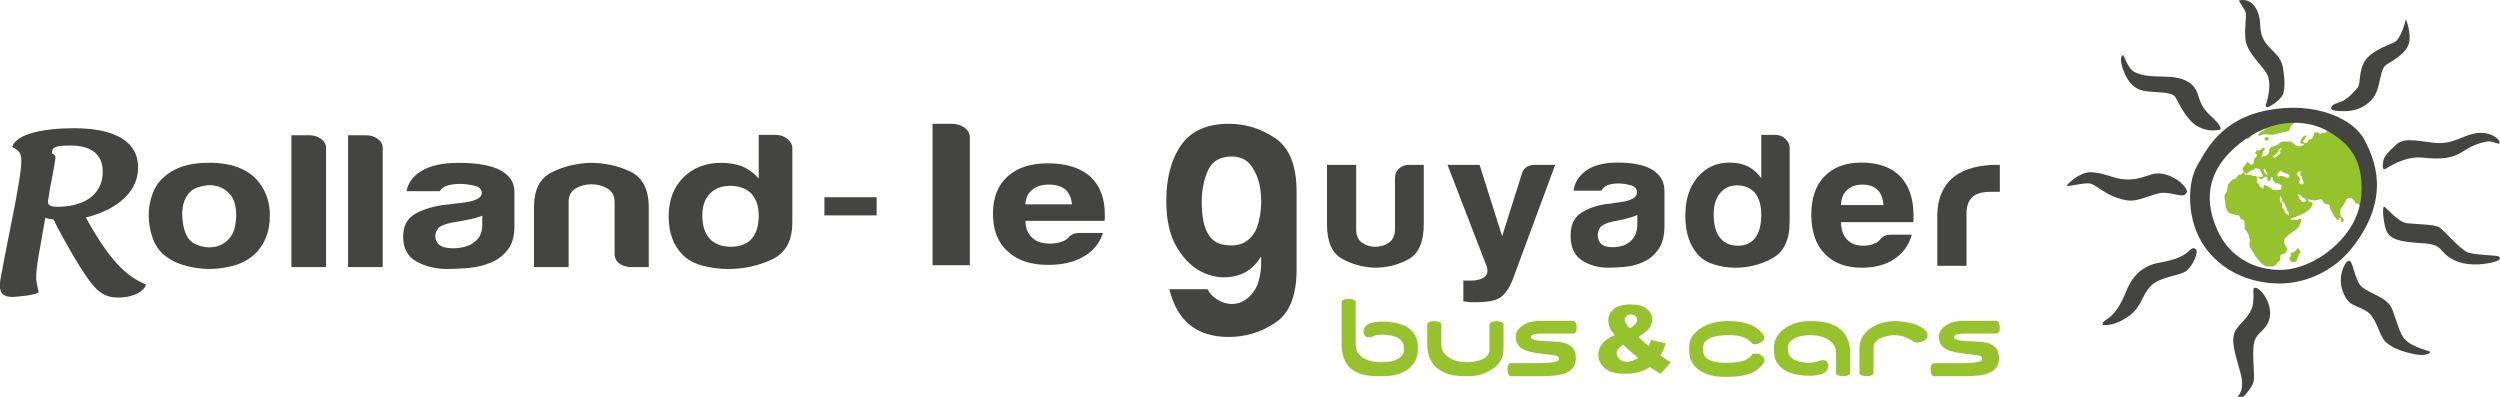 <?xml version="1.0" encoding="utf-8"?>
<svg width="315" height="50" viewBox="0 0 315 50" fill="none" xmlns="http://www.w3.org/2000/svg">
<path d="M289.36 31.441C289.36 31.441 289.169 31.671 289.075 31.745C288.981 31.812 288.647 31.855 288.647 31.855V32.292C288.647 32.292 288.522 32.385 288.476 32.478C288.428 32.571 288.522 32.775 288.571 32.845C288.618 32.916 288.882 33.078 288.981 33.055C289.075 33.032 289.292 32.962 289.338 32.894C289.385 32.824 289.433 32.616 289.433 32.616C289.433 32.616 289.581 32.317 289.626 32.178C289.673 32.041 289.835 31.832 289.835 31.718C289.835 31.604 289.554 31.259 289.554 31.259L289.36 31.441ZM285.629 17.722C285.629 17.722 285.843 17.605 285.867 17.536C285.889 17.464 285.77 17.281 285.77 17.281H285.53L285.339 17.444L285.363 17.654L285.629 17.722ZM288.501 22.211L288.403 22.027C288.403 22.027 288.234 21.935 288.163 21.888C288.091 21.843 287.949 21.796 287.949 21.796C287.949 21.796 287.687 21.75 287.613 21.728C287.541 21.705 287.52 21.589 287.52 21.589C287.52 21.589 287.465 21.466 287.372 21.499C287.229 21.544 287.229 21.656 287.229 21.656L286.946 21.888L286.922 22.095L287.11 22.28L287.28 22.187L287.496 22.164L287.877 22.254L288.025 22.395L288.357 22.372L288.501 22.211ZM287.3 18.964L287.541 18.619L287.183 18.78L287.09 18.872L287.059 19.127L286.824 19.286L286.731 19.449L286.583 19.539L286.466 19.657L286.299 19.77L286.679 19.862L286.873 19.723L287.014 19.518L287.229 19.449L287.326 19.265L287.3 18.964ZM285.308 21.671L285.45 21.888L285.547 22.027C285.547 22.027 285.612 22.027 285.677 22.059V21.811L285.53 21.584L285.387 21.321L285.308 21.212C285.308 21.212 285.195 21.351 285.195 21.396C285.195 21.443 285.308 21.671 285.308 21.671V21.671ZM284.395 22.5V22.688L284.332 22.917C284.332 22.917 284.411 23.053 284.461 23.085C284.508 23.116 284.62 23.192 284.62 23.192C284.62 23.192 284.717 23.393 284.751 23.469C284.783 23.543 284.909 23.655 284.909 23.655C284.909 23.655 285.085 23.759 285.129 23.759C285.179 23.759 285.209 23.655 285.209 23.655L285.244 23.393L285.372 23.301L285.562 23.377L285.677 23.469C285.677 23.469 285.867 23.574 285.93 23.59C285.993 23.607 286.121 23.698 286.171 23.759C286.218 23.825 286.393 23.913 286.393 23.913C286.393 23.913 286.583 23.96 286.665 23.96C286.744 23.96 287.033 23.931 287.033 23.931L287.35 23.913L287.413 23.714L287.526 23.42L287.413 23.27L287.191 23.238L287.11 23.131L286.937 23.085L286.759 23.116L286.649 22.993L286.393 22.733C286.393 22.733 286.393 22.579 286.374 22.424C286.36 22.274 286.171 22.303 286.171 22.303L286.151 22.534L286.039 22.716L285.834 22.839L285.706 22.733L285.724 22.546L285.688 22.334C285.688 22.334 285.513 22.254 285.465 22.254C285.412 22.254 285.354 22.284 285.354 22.284L285.258 22.365L285.119 22.5L284.985 22.546L284.843 22.595L284.705 22.488L284.556 22.381L284.526 22.284H284.634L285 22.274L285.162 22.211L285.119 22.073L284.985 21.811L284.86 21.61L284.766 21.413L284.751 21.258L284.587 21.289L284.395 21.23L284.174 21.151L284.075 21.367L283.788 21.413L283.63 21.474L283.437 21.61L283.277 21.767L283.054 21.874L282.784 21.828L282.833 21.951L282.961 22.013L283.214 22.042L283.408 22.013L283.63 22.027L283.759 22.119L284.011 22.164L284.288 22.194L284.35 22.274L284.395 22.5ZM287.565 25.62L287.541 26.196L287.657 26.288L287.828 26.513L287.971 26.907L288.428 27.159C288.428 27.159 288.403 26.884 288.403 26.815C288.403 26.742 288.261 26.676 288.212 26.607C288.163 26.54 288.163 26.308 288.141 26.237C288.117 26.17 288.025 26.053 287.971 25.986C287.924 25.918 287.854 25.754 287.854 25.687C287.854 25.62 287.755 25.504 287.637 25.458C287.52 25.409 287.565 25.179 287.565 25.087C287.565 24.995 287.3 24.698 287.3 24.698C287.3 24.698 287.256 25.018 287.256 25.114C287.256 25.205 287.326 25.434 287.326 25.434L287.565 25.62ZM289.581 24.698C289.581 24.698 289.65 24.882 289.699 24.973C289.747 25.065 289.865 25.179 289.865 25.179C289.865 25.179 290.081 25.458 290.152 25.477C290.226 25.504 290.441 25.39 290.511 25.343C290.583 25.295 290.489 25.018 290.489 25.018L290.201 24.928C290.201 24.928 289.985 24.77 289.913 24.672C289.835 24.582 289.626 24.466 289.626 24.466C289.504 24.49 289.581 24.698 289.581 24.698V24.698ZM289.958 21.567C289.835 21.567 289.601 21.656 289.456 21.771C289.314 21.888 289.433 22.05 289.433 22.05L289.581 22.164L289.699 22.372L289.818 22.647L289.699 22.808V23.085C289.699 23.085 289.865 23.201 290.034 23.225C290.201 23.245 290.201 23.131 290.25 23.062C290.296 22.993 290.201 22.808 290.201 22.808L290.081 22.51L290.005 22.211C290.005 22.211 289.887 21.959 289.818 21.862C289.747 21.771 290.081 21.567 289.958 21.567ZM296.672 25.343L296.532 25.17L296.269 24.959C296.269 24.959 296.089 24.919 295.851 24.973C295.609 25.035 295.51 25.458 295.51 25.458L295.128 26.056C295.128 26.056 294.929 26.308 294.907 26.365C294.888 26.422 294.866 26.806 294.866 26.884C294.866 26.963 294.946 27.25 294.946 27.25L295.211 27.503L295.311 27.693L295.249 27.962L294.988 28L294.971 27.754V27.462L294.807 27.405L294.668 27.674L294.488 27.77L294.388 27.56C294.388 27.56 294.129 27.31 294.085 27.25C294.047 27.193 293.906 26.825 293.845 26.73C293.783 26.635 293.626 26.346 293.626 26.346C293.626 26.346 293.547 26.076 293.569 25.978C293.584 25.881 293.363 25.75 293.363 25.75L293.022 25.726C293.022 25.726 292.865 25.573 292.783 25.518C292.7 25.458 292.545 25.114 292.545 25.114C292.545 25.114 292.242 25.128 292.161 25.15C292.083 25.17 291.838 25.227 291.758 25.247C291.681 25.267 291.323 25.227 291.221 25.211C291.122 25.188 290.836 25.074 290.836 25.074L290.88 25.382L291.103 25.476L291.34 25.518L291.398 25.65C291.398 25.65 291.36 25.785 291.34 25.881C291.323 25.978 290.862 26.48 290.862 26.48L290.417 26.806L289.856 27.077C289.856 27.077 288.974 27.444 288.81 27.462C288.653 27.48 288.595 27.654 288.595 27.654C288.595 27.654 288.793 27.713 288.855 27.713C288.916 27.713 289.193 27.693 289.193 27.693H289.478L289.656 27.597H289.997L289.936 27.885C289.936 27.885 289.794 28.215 289.774 28.31C289.755 28.407 289.595 28.583 289.496 28.714C289.396 28.849 288.895 29.217 288.752 29.314C288.614 29.408 288.149 29.774 287.913 30.025C287.67 30.276 287.873 30.719 287.892 30.797C287.913 30.874 288.054 31.085 288.111 31.183C288.172 31.277 288.149 31.546 288.111 31.645C288.073 31.739 287.952 31.912 287.952 31.912C287.952 31.912 287.694 32.011 287.572 32.027C287.451 32.05 287.309 32.144 287.309 32.205V32.59V32.802C287.309 32.859 287.11 32.916 287.11 32.916C287.11 32.916 287.008 33.032 286.99 33.089C286.971 33.148 286.791 33.3 286.731 33.38C286.667 33.457 286.39 33.571 286.327 33.571H285.728C285.589 33.571 285.345 33.472 285.345 33.472C285.345 33.472 285.067 33.284 284.946 33.164C284.821 33.052 284.567 32.783 284.48 32.645C284.403 32.509 284.186 32.317 284.12 32.243C284.063 32.165 284.004 31.895 283.803 31.624C283.602 31.355 283.461 31.085 283.461 31.085L283.419 30.719C283.419 30.719 283.502 30.373 283.541 30.314C283.584 30.256 283.461 30.103 283.461 30.103C283.461 30.103 283.382 29.792 283.362 29.697C283.341 29.604 283.101 29.157 283.101 29.157L282.838 28.849L282.801 27.828L282.62 27.693L282.302 27.618V27.405L282.038 27.099L281.839 27.077H281.557L281.317 26.963L280.998 26.904L280.638 26.576L280.411 26.037L280.396 25.401L280.297 25.074L280.277 24.613L280.593 24.109L280.675 23.531L280.754 23.164L280.813 23.223L281.034 22.895L281.236 22.682L281.376 22.587L281.517 22.546L281.716 22.51L281.799 22.376L282.056 22.027H282.202L282.401 21.972L282.561 21.834L282.683 21.775L282.7 21.587L282.638 21.468L282.542 21.351L282.638 21.144L282.759 20.929L282.961 20.678L283.081 20.545L283.142 20.411L283.283 20.428L283.403 20.565L283.541 20.715H283.745L283.864 20.7L284.004 20.447L283.982 20.082L284.143 19.927L284.282 19.774L284.344 19.562V19.428L284.143 19.312L284.163 19.233L284.363 18.945H284.682L284.886 18.847L284.982 18.731L285.126 18.619H285.387L285.325 18.866L285.287 18.964L285.126 19.064L285.104 19.272L285.067 19.542L284.927 19.736L285.087 19.755L285.387 19.618H285.565L285.728 19.466L285.848 19.312L285.93 19.139L285.905 18.887L286.148 18.538L286.409 18.463L286.731 18.327L287.09 18.175L287.309 17.943L287.711 17.809L288.111 17.829H288.556L288.81 17.943L289.314 18.368L289.735 18.44L290.193 18.305L290.362 18.132H290.117L289.856 18.023L289.818 17.865L289.916 17.654L290.037 17.441L290.193 17.212L290.376 17.114L290.637 17.078L290.617 17.19L290.517 17.327L290.417 17.46L290.319 17.614L290.193 17.729L290.16 17.829L290.258 17.98L290.376 18.001H290.637L290.757 17.902L290.88 17.614L290.979 17.558H291.199L291.323 17.46L291.519 17.078L291.581 16.69H291.782L292.08 16.671L292.124 16.767C292.124 16.767 292.342 16.865 292.401 16.865C292.461 16.865 292.562 16.712 292.562 16.712C292.562 16.712 292.859 16.87 293.05 16.701C293.869 15.976 293.058 15.888 292.162 15.271C291.264 14.656 289.245 15.348 289.245 15.348L289.027 15.536L288.855 15.695L288.694 15.81L288.595 15.996C288.595 15.996 288.501 16.387 288.428 16.475C288.357 16.571 287.471 16.71 287.28 16.755C287.09 16.801 286.299 16.984 286.299 16.984L285.843 16.938H285.339H285.054L284.86 17.054L284.599 17.101L284.496 16.984L284.666 16.777L284.787 16.685L284.979 16.571L285.221 16.431L285.433 16.341L285.576 16.247L285.293 16.272L284.953 16.431L284.332 16.639L283.803 17.032L283.449 17.376C282.982 17.827 282.721 17.114 282.782 16.755C282.855 16.326 284.946 14.656 285.788 14.565C287.487 14.391 297.207 12.714 298.431 22.394C298.51 23.012 298.431 26.201 298.105 26.4C297.509 26.764 297.386 25.491 296.813 25.633C296.763 25.538 296.717 25.439 296.672 25.343Z" fill="#96C22E"/>
<path d="M297.529 24.506C297.793 20.152 296.069 18.1 293.327 16.531C290.593 14.961 285.636 14.625 281.111 19.049C278.936 21.173 277.282 24.43 279.419 29.054C281.556 33.682 286.095 34.292 288.477 33.917C292.29 33.318 297.222 29.579 297.529 24.506ZM286.926 35.717C283.364 35.622 279.957 34.15 277.785 31.087C275.492 27.849 275.532 23.058 276.885 20.804C277.896 19.124 279.714 15.028 285.739 13.883C291.755 12.733 296.632 14.987 297.983 17.732C298.918 19.63 301.595 24.654 296.309 31.293C294.054 34.12 290.479 35.816 286.926 35.717ZM301.959 18.185C300.895 19.165 300.363 19.739 300.283 20.353C300.198 20.968 300.155 21.503 300.603 21.256C300.887 21.102 303.025 19.616 305.278 19.861C307.533 20.107 309.044 19.983 310.402 19.046C311.752 18.099 313.349 17.773 313.718 17.814C314.089 17.855 314.658 18.099 314.863 18.099C315.07 18.099 314.99 17.652 314.376 17.24C313.759 16.831 312.695 16.502 311.256 16.953C309.827 17.404 308.801 18.14 307 18.019C305.196 17.898 303.025 17.199 301.959 18.185ZM314.745 32.279C314.332 32.155 312.036 32.155 311.016 31.828C309.991 31.501 307.981 28.999 307.328 28.628C306.67 28.262 304.585 28.262 303.351 28.137C302.122 28.013 300.687 26.107 300.402 26.049C300.198 26.008 300.198 27.279 300.564 28.714C300.936 30.146 302.247 30.474 305.157 30.638C308.063 30.802 307.085 31.664 309.129 32.726C311.178 33.792 313.924 33.137 314.496 32.933C315.07 32.726 315.155 32.399 314.745 32.279V32.279ZM302.985 42.725C302.375 42.061 301.999 40.513 301.428 38.997C300.854 37.482 298.806 37.112 297.618 36.168C296.735 35.471 296.471 32.884 296.016 32.849C295.484 32.809 294.464 34.858 295.202 36.743C295.934 38.627 296.714 38.339 298.11 39.161C299.5 39.978 299.707 42.233 300.603 43.093C301.51 43.956 303.066 44.402 304.335 44.651C305.607 44.897 306.304 44.486 306.184 44.322C306.053 44.156 304.006 43.831 302.985 42.725V42.725ZM284.138 36.253C283.85 36.253 283.934 36.62 283.934 36.867C283.934 37.112 283.999 38.228 283.728 38.873C283.07 40.429 281.803 40.922 281.474 42.152C281.145 43.381 281.803 45.06 282.331 47.107C282.869 49.158 282.05 49.853 281.803 50.139C281.556 50.427 281.923 50.629 282.25 50.385C282.581 50.139 283.602 49.033 283.889 48.298C284.179 47.56 283.809 45.716 283.934 43.746C284.05 41.782 285.45 41.949 285.94 40.188C286.434 38.421 284.915 36.251 284.138 36.253V36.253ZM276.639 31.374C276.435 31.255 276.313 31.171 275.942 31.501C275.574 31.828 274.958 32.605 272.095 33.097C269.48 33.543 268.405 35.392 267.83 36.867C267.259 38.339 266.395 39.654 265.581 40.143C264.758 40.634 264.839 40.964 265.089 40.964C265.332 40.964 266.518 41.045 268.198 39.857C269.883 38.669 269.84 37.195 271.022 36.005C272.216 34.816 274.672 34.776 275.492 34.12C276.313 33.465 277.115 31.659 276.639 31.374V31.374ZM272.626 24.288C273.98 24.288 275.245 25.08 275.532 24.206C275.653 23.838 274.92 23.018 274.181 22.568C273.444 22.117 272.254 21.625 271.147 21.953C270.039 22.281 268.772 22.936 266.728 22.442C265.843 22.234 264.103 21.503 262.916 21.748C261.728 21.994 260.25 23.346 260.456 23.428C260.663 23.51 262.095 23.1 263.12 23.1C264.142 23.1 265.089 24.699 267.914 25.229C269.491 25.532 271.271 24.288 272.626 24.288V24.288ZM270.039 11.424C271.68 11.75 273.608 11.467 274.097 12.243C274.587 13.021 275.408 15.07 276.922 15.929C278.443 16.79 279.79 16.299 279.79 16.299C279.919 15.888 278.974 14.994 278.398 14.454C277.088 13.225 277.169 12.283 276.722 11.383C276.271 10.482 275.204 9.7 272.871 9.663C270.531 9.621 269.84 9.496 268.976 9.088C268.115 8.679 267.626 6.955 267.504 6.955C267.38 6.955 267.049 7.243 267.38 8.348C267.709 9.456 268.405 11.095 270.039 11.424V11.424ZM282.906 4.784C282.988 6.466 284.794 7.982 285.571 9.21C286.35 10.441 285.653 12.777 285.527 13.103C285.407 13.432 285.527 13.512 285.694 13.512C285.857 13.512 286.966 12.897 287.537 12.118C287.888 11.645 287.947 10.277 287.657 8.556C287.373 6.835 286.022 6.423 285.241 5.03C284.467 3.638 285.121 2.698 284.298 1.136C283.481 -0.419 282.086 0.074 282.086 0.074C282.086 0.074 282.702 1.016 282.906 1.423C283.112 1.835 282.825 3.105 282.906 4.784ZM293.724 13.594C293.805 13.103 294.464 13.021 295.157 12.733C295.852 12.447 296.714 11.467 297.085 11.013C297.453 10.563 297.164 9.006 297.943 7.736C298.721 6.466 300.687 5.768 301.633 5.358C302.573 4.951 303.145 2.408 303.145 2.408C303.145 2.408 303.882 4.211 303.518 5.482C303.145 6.751 301.594 7.573 300.687 8.146C299.786 8.719 300.032 10.931 299.052 12.283C298.067 13.633 296.508 14.006 295.484 14.006C294.464 14.006 293.666 13.958 293.724 13.594" fill="#444443"/>
<path d="M170.816 43.356C170.816 43.828 170.925 44.212 171.141 44.508C171.356 44.801 171.619 45.032 171.925 45.196C172.233 45.363 172.556 45.476 172.893 45.539C173.232 45.601 173.527 45.634 173.779 45.634H174.322C174.432 45.634 174.575 45.625 174.747 45.611C174.918 45.594 175.1 45.568 175.29 45.527C175.479 45.49 175.668 45.431 175.857 45.357C176.044 45.283 176.218 45.188 176.371 45.073C176.523 44.959 176.647 44.821 176.741 44.661C176.836 44.499 176.883 44.309 176.883 44.087V43.804C176.883 43.488 176.806 43.227 176.647 43.018C176.491 42.81 176.282 42.644 176.027 42.517C175.773 42.392 175.479 42.3 175.154 42.246C174.827 42.191 174.497 42.163 174.159 42.163C173.959 42.163 173.762 42.181 173.571 42.217C173.38 42.25 173.215 42.296 173.084 42.352C172.847 42.444 172.646 42.495 172.482 42.495C172.252 42.495 172.085 42.423 171.974 42.282C171.863 42.139 171.808 41.977 171.808 41.797C171.808 41.6 171.866 41.409 171.979 41.225C172.094 41.041 172.252 40.905 172.457 40.817C172.709 40.715 172.969 40.642 173.234 40.592C173.504 40.546 173.757 40.521 173.992 40.521C174.714 40.521 175.363 40.584 175.942 40.713C176.511 40.836 177.003 41.032 177.401 41.295C177.807 41.56 178.115 41.893 178.328 42.292C178.546 42.695 178.653 43.171 178.653 43.721V43.994C178.653 44.576 178.535 45.082 178.301 45.51C178.064 45.938 177.746 46.294 177.345 46.572C176.941 46.853 176.479 47.061 175.954 47.198C175.434 47.337 174.888 47.404 174.322 47.404H173.779C173.427 47.404 173.061 47.387 172.686 47.358C172.313 47.327 171.95 47.26 171.601 47.156C171.25 47.054 170.922 46.913 170.61 46.731C170.3 46.551 170.028 46.308 169.797 46.006C169.561 45.702 169.379 45.336 169.246 44.901C169.112 44.47 169.045 43.954 169.045 43.356V38.102C169.045 37.954 169.135 37.843 169.314 37.772C169.498 37.702 169.702 37.666 169.93 37.666C170.152 37.666 170.355 37.702 170.538 37.772C170.724 37.843 170.816 37.954 170.816 38.102V43.356Z" fill="#96C22E"/>
<path d="M189.443 43.992C189.443 44.379 189.381 44.734 189.249 45.057C189.118 45.376 188.942 45.665 188.719 45.916C188.493 46.17 188.235 46.387 187.946 46.571C187.654 46.758 187.344 46.913 187.019 47.038C186.692 47.165 186.36 47.258 186.029 47.316C185.691 47.375 185.369 47.404 185.065 47.404H184.617C184.322 47.404 184.007 47.391 183.659 47.357C183.314 47.327 182.963 47.261 182.607 47.157C182.255 47.054 181.909 46.913 181.575 46.73C181.243 46.551 180.946 46.308 180.689 46.006C180.434 45.703 180.226 45.335 180.071 44.903C179.913 44.468 179.836 43.954 179.836 43.356V40.9C179.836 40.751 179.925 40.64 180.105 40.57C180.287 40.499 180.494 40.462 180.72 40.462C180.939 40.462 181.142 40.499 181.326 40.57C181.511 40.64 181.605 40.751 181.605 40.9V43.356C181.605 43.67 181.662 43.944 181.77 44.176C181.88 44.408 182.027 44.609 182.206 44.777C182.388 44.948 182.591 45.088 182.81 45.197C183.028 45.307 183.253 45.395 183.478 45.458C183.702 45.521 183.913 45.565 184.113 45.592C184.315 45.621 184.484 45.633 184.617 45.633H185.065C185.156 45.633 185.29 45.627 185.453 45.611C185.617 45.595 185.797 45.568 185.99 45.527C186.184 45.488 186.379 45.431 186.582 45.357C186.782 45.283 186.965 45.187 187.124 45.074C187.284 44.958 187.418 44.821 187.518 44.662C187.621 44.499 187.673 44.308 187.673 44.087V40.911C187.673 40.763 187.765 40.652 187.949 40.576C188.135 40.502 188.338 40.462 188.557 40.462C188.788 40.462 188.991 40.502 189.173 40.576C189.353 40.652 189.443 40.763 189.443 40.911V43.992Z" fill="#96C22E"/>
<path d="M198.664 41.314C198.664 41.542 198.625 41.717 198.553 41.838C198.477 41.961 198.364 42.022 198.214 42.022H194.627C194.035 42.022 193.599 42.054 193.316 42.116C193.031 42.179 192.89 42.3 192.89 42.484C192.89 42.585 192.956 42.667 193.086 42.731C193.214 42.793 193.384 42.844 193.595 42.882C193.803 42.923 194.039 42.951 194.301 42.967C194.566 42.981 194.825 42.996 195.081 43.007C195.337 43.019 195.581 43.029 195.812 43.036C196.044 43.045 196.234 43.06 196.385 43.084L196.706 43.131C197.088 43.196 197.404 43.294 197.648 43.433C197.892 43.571 198.081 43.73 198.214 43.91C198.349 44.092 198.438 44.287 198.485 44.501C198.533 44.713 198.556 44.918 198.556 45.115C198.556 45.578 198.454 45.959 198.251 46.252C198.045 46.548 197.759 46.782 197.39 46.951C197.019 47.118 196.569 47.237 196.036 47.304C195.507 47.372 194.917 47.404 194.274 47.404H190.389C190.239 47.404 190.124 47.312 190.053 47.127C189.978 46.945 189.939 46.74 189.939 46.518C189.939 46.29 189.978 46.106 190.053 45.965C190.124 45.822 190.239 45.752 190.389 45.752H194.048C194.364 45.752 194.662 45.744 194.945 45.728C195.228 45.712 195.482 45.687 195.7 45.653C195.921 45.616 196.095 45.567 196.226 45.504C196.356 45.443 196.422 45.363 196.422 45.268C196.422 45.173 196.412 45.096 196.391 45.038C196.371 44.98 196.332 44.928 196.265 44.889C196.204 44.851 196.118 44.82 196.01 44.795C195.897 44.773 195.751 44.749 195.572 44.725L195.136 44.678C194.433 44.601 193.823 44.514 193.303 44.424C192.784 44.334 192.353 44.208 192.01 44.046C191.668 43.887 191.413 43.675 191.246 43.415C191.076 43.156 190.991 42.816 190.991 42.4C190.991 42.172 191.055 41.938 191.186 41.703C191.317 41.467 191.509 41.253 191.773 41.067C192.028 40.877 192.353 40.721 192.745 40.606C193.133 40.489 193.587 40.427 194.108 40.427H198.214C198.364 40.427 198.477 40.52 198.553 40.705C198.625 40.89 198.664 41.093 198.664 41.314Z" fill="#96C22E"/>
<path d="M208.037 42.845L209.869 43.256C209.772 43.595 209.68 43.865 209.591 44.068C209.504 44.273 209.379 44.511 209.216 44.79L210.097 45.396C210.206 45.463 210.344 45.547 210.514 45.643L209.252 47.093C209.02 46.972 208.781 46.828 208.533 46.669C208.288 46.507 208.066 46.366 207.87 46.255C207.46 46.521 207.054 46.718 206.648 46.84C206.083 47.009 205.44 47.093 204.721 47.093C203.594 47.093 202.757 46.861 202.208 46.393C201.659 45.922 201.385 45.353 201.385 44.685C201.385 44.204 201.547 43.751 201.87 43.322C202.19 42.894 202.722 42.532 203.452 42.236C203.145 41.863 202.935 41.539 202.818 41.263C202.705 40.991 202.646 40.709 202.646 40.426C202.646 39.826 202.876 39.332 203.329 38.943C203.789 38.555 204.484 38.361 205.41 38.361C206.363 38.361 207.059 38.547 207.504 38.915C207.952 39.283 208.175 39.726 208.175 40.242C208.175 40.529 208.106 40.806 207.972 41.071C207.831 41.337 207.669 41.55 207.478 41.717C207.285 41.882 206.943 42.128 206.446 42.456C206.856 42.866 207.285 43.248 207.731 43.602C207.849 43.362 207.952 43.112 208.037 42.845ZM204.504 43.417C204.18 43.644 203.968 43.838 203.858 44.001C203.753 44.162 203.698 44.33 203.698 44.511C203.698 44.794 203.821 45.043 204.064 45.263C204.309 45.479 204.62 45.589 205.01 45.589C205.43 45.589 205.9 45.426 206.423 45.101C205.922 44.717 205.281 44.156 204.504 43.417V43.417ZM205.339 41.365C205.642 41.199 205.877 41.021 206.041 40.827C206.206 40.633 206.29 40.45 206.29 40.275C206.29 40.096 206.218 39.943 206.083 39.818C205.943 39.694 205.753 39.63 205.51 39.63C205.273 39.63 205.078 39.699 204.928 39.837C204.778 39.976 204.704 40.139 204.704 40.327C204.704 40.566 204.917 40.912 205.339 41.365" fill="#96C22E"/>
<path d="M222.198 45.763C221.774 46.376 221.197 46.817 220.478 47.08C219.752 47.344 218.885 47.474 217.866 47.474H217.148C216.586 47.474 216.05 47.409 215.536 47.275C215.018 47.142 214.562 46.942 214.159 46.678C213.755 46.416 213.438 46.081 213.197 45.675C212.958 45.27 212.838 44.797 212.838 44.252V43.768C212.838 43.384 212.911 43.034 213.055 42.718C213.201 42.404 213.397 42.122 213.64 41.875C213.885 41.626 214.161 41.415 214.48 41.237C214.792 41.058 215.124 40.915 215.47 40.8C215.818 40.687 216.166 40.6 216.514 40.546C216.866 40.49 217.192 40.463 217.5 40.463H217.866C218.888 40.463 219.758 40.602 220.478 40.884C221.189 41.161 221.769 41.608 222.212 42.221C222.282 42.332 222.316 42.439 222.316 42.542C222.316 42.659 222.272 42.77 222.186 42.871C222.101 42.975 221.995 43.062 221.873 43.138C221.752 43.212 221.617 43.271 221.475 43.315C221.327 43.358 221.195 43.381 221.078 43.381C220.921 43.381 220.818 43.343 220.772 43.274C220.471 42.913 220.091 42.647 219.63 42.482C219.171 42.317 218.644 42.234 218.055 42.234H217.5C217.406 42.234 217.27 42.242 217.093 42.249C216.917 42.265 216.718 42.286 216.504 42.317C216.285 42.349 216.064 42.396 215.841 42.459C215.618 42.522 215.415 42.607 215.233 42.713C215.052 42.82 214.903 42.95 214.785 43.108C214.667 43.266 214.608 43.454 214.608 43.675V44.252C214.608 44.569 214.702 44.819 214.892 45.009C215.08 45.197 215.311 45.344 215.577 45.445C215.841 45.548 216.123 45.618 216.408 45.652C216.696 45.687 216.943 45.704 217.148 45.704H217.866C218.497 45.704 219.061 45.634 219.555 45.494C220.047 45.352 220.449 45.091 220.759 44.713C220.797 44.651 220.857 44.607 220.935 44.583C221.015 44.561 221.101 44.548 221.195 44.548C221.313 44.548 221.437 44.572 221.575 44.613C221.707 44.655 221.829 44.715 221.944 44.791C222.058 44.866 222.151 44.954 222.224 45.056C222.292 45.158 222.329 45.269 222.329 45.386C222.329 45.52 222.287 45.645 222.198 45.763Z" fill="#96C22E"/>
<path d="M231.345 44.512C231.345 44.198 231.292 43.923 231.181 43.694C231.07 43.462 230.927 43.26 230.745 43.091C230.562 42.923 230.362 42.782 230.143 42.67C229.924 42.561 229.7 42.475 229.476 42.413C229.25 42.35 229.039 42.303 228.838 42.275C228.635 42.249 228.471 42.235 228.337 42.235H227.887C227.792 42.235 227.664 42.243 227.499 42.258C227.335 42.274 227.155 42.301 226.961 42.342C226.77 42.381 226.571 42.436 226.372 42.512C226.17 42.586 225.99 42.68 225.829 42.796C225.666 42.911 225.535 43.046 225.432 43.208C225.33 43.37 225.279 43.562 225.279 43.779V44.063C225.279 44.379 225.359 44.642 225.515 44.848C225.674 45.058 225.878 45.227 226.133 45.351C226.39 45.475 226.683 45.569 227.005 45.621C227.335 45.678 227.667 45.704 228.003 45.704C228.202 45.704 228.397 45.687 228.592 45.652C228.782 45.618 228.945 45.57 229.078 45.518C229.317 45.422 229.517 45.375 229.683 45.375C229.911 45.375 230.08 45.446 230.189 45.587C230.3 45.73 230.355 45.891 230.355 46.07C230.355 46.269 230.298 46.46 230.185 46.643C230.069 46.828 229.911 46.965 229.704 47.05C229.454 47.153 229.195 47.229 228.928 47.275C228.659 47.321 228.405 47.346 228.17 47.346C227.447 47.346 226.799 47.282 226.224 47.157C225.647 47.032 225.161 46.836 224.759 46.571C224.359 46.308 224.049 45.976 223.833 45.575C223.618 45.173 223.508 44.696 223.508 44.145V43.875C223.508 43.293 223.649 42.787 223.934 42.358C224.217 41.93 224.575 41.574 225.009 41.296C225.439 41.016 225.913 40.808 226.424 40.673C226.937 40.531 227.424 40.463 227.887 40.463H228.337C228.626 40.463 228.945 40.48 229.292 40.512C229.639 40.541 229.989 40.609 230.344 40.711C230.697 40.815 231.041 40.956 231.375 41.138C231.711 41.316 232.007 41.561 232.26 41.864C232.517 42.167 232.724 42.534 232.881 42.966C233.039 43.399 233.116 43.913 233.116 44.512V46.968C233.116 47.117 233.028 47.229 232.845 47.297C232.665 47.37 232.46 47.404 232.23 47.404C232.012 47.404 231.81 47.37 231.626 47.297C231.439 47.229 231.345 47.117 231.345 46.968V44.512Z" fill="#96C22E"/>
<path d="M234.297 43.876C234.297 43.292 234.438 42.788 234.725 42.359C235.007 41.928 235.364 41.575 235.797 41.296C236.23 41.016 236.702 40.808 237.213 40.672C237.725 40.532 238.213 40.463 238.678 40.463H238.735C239.241 40.463 239.739 40.51 240.237 40.601C240.73 40.69 241.178 40.816 241.568 40.978C241.963 41.14 242.279 41.331 242.519 41.556C242.759 41.779 242.877 42.028 242.877 42.306C242.877 42.423 242.843 42.534 242.768 42.638C242.693 42.739 242.595 42.827 242.478 42.902C242.359 42.975 242.226 43.035 242.077 43.084C241.926 43.132 241.777 43.157 241.626 43.157C241.494 43.157 241.368 43.136 241.243 43.096C241.124 43.056 241.013 42.993 240.922 42.908C240.738 42.782 240.546 42.675 240.343 42.588C240.137 42.501 239.938 42.433 239.739 42.375C239.542 42.323 239.355 42.285 239.178 42.263C239.002 42.244 238.854 42.234 238.735 42.234H238.678C238.583 42.234 238.451 42.241 238.285 42.258C238.122 42.273 237.943 42.301 237.752 42.341C237.557 42.382 237.361 42.437 237.161 42.512C236.96 42.587 236.777 42.681 236.618 42.796C236.457 42.912 236.323 43.046 236.221 43.209C236.121 43.37 236.067 43.561 236.067 43.781V46.956C236.067 47.105 235.976 47.218 235.792 47.292C235.605 47.368 235.404 47.405 235.182 47.405C234.954 47.405 234.75 47.368 234.569 47.292C234.389 47.218 234.297 47.105 234.297 46.956V43.876Z" fill="#96C22E"/>
<path d="M251.981 41.314C251.981 41.542 251.943 41.717 251.868 41.838C251.795 41.961 251.682 42.022 251.535 42.022H247.944C247.353 42.022 246.917 42.054 246.635 42.116C246.348 42.179 246.209 42.3 246.209 42.484C246.209 42.585 246.273 42.667 246.403 42.731C246.534 42.793 246.703 42.844 246.913 42.882C247.118 42.923 247.355 42.951 247.62 42.967C247.882 42.981 248.142 42.996 248.4 43.007C248.656 43.019 248.898 43.029 249.129 43.036C249.362 43.045 249.554 43.06 249.702 43.084L250.022 43.131C250.406 43.196 250.721 43.294 250.969 43.433C251.212 43.571 251.396 43.73 251.535 43.91C251.666 44.092 251.755 44.287 251.803 44.501C251.85 44.713 251.875 44.918 251.875 45.115C251.875 45.578 251.773 45.959 251.569 46.252C251.362 46.548 251.076 46.782 250.705 46.951C250.336 47.118 249.887 47.237 249.354 47.304C248.823 47.372 248.233 47.404 247.591 47.404H243.706C243.559 47.404 243.444 47.312 243.371 47.127C243.296 46.945 243.258 46.74 243.258 46.518C243.258 46.29 243.296 46.106 243.371 45.965C243.444 45.822 243.559 45.752 243.706 45.752H247.366C247.682 45.752 247.978 45.744 248.264 45.728C248.547 45.712 248.797 45.687 249.018 45.653C249.24 45.616 249.414 45.567 249.545 45.504C249.674 45.443 249.739 45.363 249.739 45.268C249.739 45.173 249.731 45.096 249.709 45.038C249.689 44.98 249.651 44.928 249.584 44.889C249.523 44.851 249.435 44.82 249.325 44.795C249.213 44.773 249.068 44.749 248.888 44.725L248.451 44.678C247.751 44.601 247.141 44.514 246.622 44.424C246.101 44.334 245.672 44.208 245.331 44.046C244.985 43.887 244.73 43.675 244.563 43.415C244.393 43.156 244.308 42.816 244.308 42.4C244.308 42.172 244.374 41.938 244.503 41.703C244.632 41.467 244.828 41.253 245.087 41.067C245.346 40.877 245.672 40.721 246.062 40.606C246.451 40.489 246.903 40.427 247.425 40.427H251.535C251.682 40.427 251.795 40.52 251.868 40.705C251.943 40.89 251.981 41.093 251.981 41.314Z" fill="#96C22E"/>
<path d="M10.823 27.41C14.359 33.912 16.678 35.106 18.406 35.849C17.981 37.017 16.356 37.494 14.876 37.494C13.21 37.494 12.255 36.752 11.135 35.187C9.877 33.434 7.969 30.143 6.741 27.649C6.432 27.621 6.057 27.57 5.707 27.436C5.157 30.806 4.457 33.86 4.57 35.213C4.634 35.981 4.822 36.379 4.854 36.752C4.891 37.204 1.733 37.414 1.61 37.414C0.591 37.414 0.071 37.098 0.002 36.247C0.007 35.957 -0.02 35.638 0.042 35.266C0.815 30.886 1.899 26.162 2.436 22.633C2.618 21.491 2.726 20.562 2.67 19.9C2.601 19.103 2.148 18.837 1.536 18.518C2.044 16.873 5.439 16.156 9.324 16.156C13.981 16.156 17.119 17.537 17.38 20.642C17.657 23.959 14.989 26.348 10.823 27.41ZM6.037 25.498C6.082 26.029 6.794 26.054 7.256 26.054C10.926 26.054 13.176 24.226 12.925 21.226C12.761 19.29 11.295 18.333 8.859 18.333C6.732 18.333 6.511 18.651 6.573 19.368C6.885 19.421 6.962 19.608 6.977 19.793C6.985 19.9 6.993 19.977 6.969 20.059C6.761 21.625 6.319 23.348 6.092 25.048C6.073 25.206 6.026 25.366 6.037 25.498Z" fill="#444443"/>
<path d="M21.163 32.49C20.291 31.911 19.668 31.13 19.293 30.148C18.921 29.169 18.734 28.147 18.734 27.084C18.734 26.214 18.889 25.346 19.2 24.476C19.512 23.607 20 22.883 20.665 22.305C21.745 21.339 23.137 20.767 24.84 20.59C26.545 20.413 28.082 20.517 29.453 20.902C31.031 21.385 32.194 22.224 32.943 23.415C33.649 24.476 34.001 25.716 34.001 27.132C34.001 28.161 33.855 29.046 33.566 29.787C33.275 30.527 32.9 31.155 32.444 31.67C31.447 32.731 30.179 33.393 28.643 33.649C27.271 33.939 25.89 33.964 24.497 33.722C23.105 33.481 21.995 33.071 21.163 32.49ZM24.156 23.994C23.282 24.735 22.888 25.836 22.971 27.3C23.054 28.765 23.407 29.787 24.03 30.367C24.28 30.623 24.717 30.841 25.339 31.018C25.962 31.195 26.594 31.212 27.24 31.067C27.884 30.922 28.455 30.559 28.954 29.98C29.453 29.402 29.722 28.468 29.763 27.18C29.763 26.022 29.524 25.153 29.048 24.572C28.569 23.994 28.019 23.624 27.396 23.463C26.773 23.302 26.15 23.295 25.526 23.438C24.904 23.583 24.445 23.769 24.156 23.994Z" fill="#444443"/>
<path d="M36.717 17.041H38.961C39.542 17.041 40.041 17.194 40.456 17.5C40.872 17.806 41.08 18.184 41.08 18.635V33.649H36.717V17.041Z" fill="#444443"/>
<path d="M43.858 17.041H46.1C46.682 17.041 47.182 17.194 47.597 17.5C48.013 17.806 48.22 18.184 48.22 18.635V33.649H43.858V17.041Z" fill="#444443"/>
<path d="M61.763 33.119C60.89 33.472 59.965 33.69 58.991 33.77C58.013 33.851 57.152 33.891 56.403 33.891C54.908 33.891 53.599 33.576 52.478 32.949C51.355 32.321 50.794 31.282 50.794 29.835C50.794 28.483 51.302 27.519 52.321 26.938C53.339 26.358 54.637 25.973 56.217 25.78C56.423 25.78 56.672 25.756 56.964 25.708C57.254 25.659 57.589 25.619 57.962 25.586C59.789 25.394 60.703 24.976 60.703 24.331C60.703 23.849 60.381 23.535 59.738 23.389C59.094 23.245 58.501 23.173 57.962 23.173C57.38 23.173 56.86 23.237 56.403 23.366C55.946 23.495 55.613 23.736 55.407 24.09H51.231C51.396 23.093 51.978 22.273 52.976 21.628C54.098 20.888 55.696 20.518 57.774 20.518C60.101 20.518 61.846 20.823 63.01 21.434C64.213 22.079 64.817 22.979 64.817 24.137V28.532C64.817 29.819 64.515 30.824 63.913 31.549C63.311 32.274 62.594 32.797 61.763 33.119ZM60.766 27.18C60.184 27.406 59.374 27.614 58.336 27.808L56.902 28.05C56.154 28.211 55.613 28.42 55.283 28.677C54.989 29.03 54.844 29.386 54.844 29.739C54.844 30.222 55.033 30.608 55.407 30.897C55.78 31.155 56.319 31.282 57.028 31.282C58.188 31.282 59.103 31.027 59.767 30.512C60.433 29.996 60.766 29.289 60.766 28.387V27.18Z" fill="#444443"/>
<path d="M81.742 33.65H79.561C78.936 33.65 78.428 33.496 78.033 33.191C77.638 32.884 77.441 32.491 77.441 32.008V25.442C77.441 24.669 77.138 24.106 76.538 23.752C75.935 23.398 75.26 23.221 74.511 23.221C73.766 23.221 73.1 23.398 72.518 23.752C71.935 24.106 71.647 24.669 71.647 25.442V33.65H67.283V26.118C67.283 23.93 68.02 22.465 69.495 21.724C70.969 20.983 72.6 20.582 74.387 20.517C76.215 20.517 77.898 20.889 79.436 21.629C80.972 22.369 81.742 23.864 81.742 26.118V33.65Z" fill="#444443"/>
<path d="M95.597 16.993H97.715C98.296 16.993 98.796 17.163 99.211 17.5C99.626 17.839 99.833 18.218 99.833 18.635V28.049C99.833 30.334 98.981 31.88 97.279 32.684C95.574 33.49 93.725 33.892 91.731 33.892C90.652 33.892 89.59 33.755 88.553 33.48C87.514 33.208 86.684 32.764 86.061 32.153C84.857 30.962 84.253 29.336 84.253 27.276C84.253 25.249 84.857 23.624 86.061 22.401C87.306 21.146 88.906 20.517 90.86 20.517C91.897 20.517 92.811 20.679 93.601 21C94.431 21.386 95.097 21.886 95.597 22.496V16.993ZM88.492 27.132C88.492 28.42 88.802 29.401 89.426 30.078C90.049 30.753 90.941 31.09 92.106 31.09C93.228 31.09 94.1 30.753 94.724 30.078C95.305 29.401 95.597 28.42 95.597 27.132C95.597 25.974 95.284 25.057 94.66 24.379C93.996 23.735 93.102 23.415 91.981 23.415C90.9 23.415 90.049 23.751 89.426 24.428C88.802 25.072 88.492 25.974 88.492 27.132" fill="#444443"/>
<path d="M110.456 27.139H103.876V24.852H110.456V27.139Z" fill="#444443"/>
<path d="M129.201 25.75H135.066C134.989 24.918 134.717 24.305 134.261 23.898C133.761 23.467 133.051 23.257 132.133 23.257C131.288 23.257 130.597 23.467 130.061 23.898C129.522 24.335 129.232 24.95 129.201 25.75ZM136.1 29.353H138.974C138.556 30.645 137.747 31.634 136.557 32.315C135.369 33.023 133.875 33.376 132.071 33.376C129.889 33.376 128.183 32.808 126.953 31.665C125.725 30.559 125.115 28.972 125.115 26.906C125.115 24.932 125.708 23.392 126.896 22.289C128.125 21.143 129.83 20.575 132.015 20.575C134.317 20.575 136.1 21.128 137.362 22.235C138.595 23.378 139.207 24.965 139.207 26.998V27.319V27.509C139.207 27.661 139.187 27.768 139.147 27.83H129.201C129.232 28.785 129.522 29.494 130.061 29.958C130.556 30.448 131.304 30.693 132.302 30.693C132.953 30.693 133.515 30.587 133.973 30.373C134.086 30.341 134.193 30.288 134.288 30.209C134.382 30.133 134.49 30.049 134.608 29.958C134.642 29.864 134.787 29.744 135.035 29.587C135.286 29.432 135.639 29.353 136.1 29.353" fill="#444443"/>
<path d="M179.395 20.774V28.229C179.395 30.495 178.741 31.976 177.447 32.679C176.155 33.38 174.73 33.732 173.189 33.732C171.685 33.665 170.304 33.283 169.066 32.581C167.822 31.884 167.199 30.431 167.199 28.229V20.774H170.879V28.899C170.879 29.665 171.121 30.221 171.611 30.576C172.106 30.924 172.664 31.098 173.296 31.098C173.93 31.098 174.494 30.924 175.002 30.576C175.511 30.221 175.768 29.665 175.768 28.899V22.398C175.768 21.95 175.93 21.565 176.264 21.249C176.596 20.933 177.029 20.774 177.551 20.774H179.395Z" fill="#444443"/>
<path d="M184.383 37.982V35.355H185.383C186.084 35.355 186.635 35.204 187.039 34.901C187.446 34.598 187.521 34.114 187.279 33.44L182.388 20.774H186.43L189.27 29.767L191.746 21.919C191.955 21.153 192.516 20.774 193.426 20.774H195.952L190.587 35.26C190.166 36.313 189.643 37.06 189.011 37.509C188.38 37.89 187.347 38.081 185.908 38.081H185.545H185.174C185.069 38.049 184.937 38.026 184.781 38.008C184.621 37.992 184.488 37.982 184.383 37.982Z" fill="#444443"/>
<path d="M206.303 27.084C205.815 27.31 205.133 27.511 204.256 27.705L203.047 27.944C202.417 28.105 201.963 28.308 201.68 28.567C201.434 28.916 201.314 29.268 201.314 29.619C201.314 30.097 201.473 30.479 201.783 30.764C202.103 31.022 202.56 31.148 203.154 31.148C204.14 31.148 204.908 30.893 205.467 30.38C206.025 29.873 206.303 29.17 206.303 28.28V27.084ZM207.146 32.964C206.409 33.316 205.635 33.532 204.809 33.613C203.984 33.688 203.258 33.732 202.628 33.732C201.368 33.732 200.262 33.418 199.312 32.797C198.37 32.175 197.896 31.148 197.896 29.71C197.896 28.373 198.322 27.422 199.187 26.845C200.044 26.271 201.137 25.888 202.469 25.697C202.644 25.697 202.86 25.672 203.101 25.625C203.345 25.576 203.626 25.538 203.942 25.507C205.484 25.314 206.256 24.898 206.256 24.26C206.256 23.785 205.983 23.474 205.443 23.329C204.898 23.189 204.396 23.115 203.942 23.115C203.452 23.115 203.012 23.18 202.628 23.306C202.244 23.436 201.963 23.671 201.783 24.024H198.265C198.403 23.034 198.894 22.218 199.739 21.583C200.685 20.852 202.027 20.484 203.783 20.484C205.745 20.484 207.218 20.788 208.202 21.396C209.216 22.031 209.723 22.923 209.723 24.068V28.424C209.723 29.698 209.468 30.694 208.962 31.414C208.454 32.128 207.847 32.646 207.146 32.964" fill="#444443"/>
<path d="M215.923 27.033C215.923 28.309 216.189 29.282 216.714 29.951C217.239 30.621 217.988 30.957 218.975 30.957C219.923 30.957 220.656 30.621 221.181 29.951C221.67 29.282 221.919 28.309 221.919 27.033C221.919 25.887 221.656 24.979 221.128 24.309C220.567 23.671 219.812 23.353 218.869 23.353C217.96 23.353 217.239 23.692 216.714 24.358C216.189 24.996 215.923 25.887 215.923 27.033ZM221.919 16.994H223.707C224.198 16.994 224.614 17.164 224.964 17.5C225.316 17.831 225.495 18.209 225.495 18.62V27.943C225.495 30.211 224.773 31.738 223.334 32.534C221.896 33.332 220.336 33.732 218.658 33.732C217.744 33.732 216.851 33.591 215.976 33.322C215.1 33.051 214.402 32.614 213.877 32.008C212.857 30.83 212.353 29.223 212.353 27.181C212.353 25.171 212.857 23.561 213.877 22.349C214.925 21.109 216.273 20.485 217.925 20.485C218.799 20.485 219.569 20.648 220.231 20.965C220.937 21.345 221.498 21.837 221.919 22.447V16.994Z" fill="#444443"/>
<path d="M231.955 25.837H237.319C237.248 24.979 237.002 24.341 236.584 23.93C236.124 23.481 235.478 23.26 234.638 23.26C233.866 23.26 233.234 23.481 232.746 23.93C232.253 24.372 231.99 25.008 231.955 25.837ZM238.263 29.572H240.891C240.504 30.908 239.774 31.928 238.683 32.631C237.601 33.363 236.234 33.732 234.584 33.732C232.587 33.732 231.029 33.143 229.908 31.964C228.783 30.811 228.224 29.17 228.224 27.033C228.224 24.995 228.766 23.4 229.852 22.253C230.976 21.076 232.536 20.485 234.53 20.485C236.633 20.485 238.263 21.055 239.418 22.207C240.54 23.387 241.102 25.029 241.102 27.131V27.464V27.661C241.102 27.815 241.086 27.927 241.051 27.991H231.955C231.99 28.981 232.253 29.71 232.746 30.189C233.2 30.698 233.878 30.957 234.793 30.957C235.391 30.957 235.898 30.845 236.321 30.621C236.424 30.588 236.522 30.533 236.608 30.458C236.699 30.374 236.794 30.286 236.899 30.189C236.934 30.097 237.061 29.969 237.291 29.809C237.523 29.653 237.844 29.572 238.263 29.572" fill="#444443"/>
<path d="M244.096 33.491V27.32C244.096 26.079 244.3 25.036 244.703 24.191C245.105 23.345 245.66 22.671 246.361 22.159C247.023 21.678 247.808 21.334 248.695 21.108C249.59 20.884 250.512 20.774 251.457 20.774H251.72H251.981V24.168H250.778C249.759 24.168 249.008 24.389 248.514 24.837C248.019 25.284 247.779 25.981 247.779 26.939V33.491H244.096Z" fill="#444443"/>
<path d="M117.501 15.596H119.919C120.542 15.596 121.08 15.768 121.53 16.091C121.977 16.418 122.201 16.831 122.201 17.313V33.417H117.501V15.596Z" fill="#444443"/>
<path d="M151.418 25.455C151.418 28.674 152.297 30.459 154.042 30.808C155.793 31.161 157.085 30.726 157.918 29.516C158.312 29.005 158.597 28.196 158.775 27.102C158.942 26.007 158.957 24.919 158.805 23.846C158.654 22.775 158.291 21.818 157.723 20.982C157.151 20.14 156.32 19.721 155.222 19.721C153.736 19.721 152.737 20.301 152.202 21.471C151.683 22.636 151.418 23.967 151.418 25.455ZM158.901 33.505V32.31C158.115 33.622 157.05 34.438 155.717 34.761C154.381 35.088 153.061 34.972 151.744 34.413C150.433 33.849 149.303 32.817 148.363 31.299C147.422 29.785 146.954 27.79 146.954 25.316C146.954 22.429 147.576 20.081 148.823 18.288C150.069 16.491 152.077 15.597 154.829 15.597C156.932 15.597 158.885 16.201 160.675 17.412C162.47 18.622 163.369 20.864 163.369 24.131V33.993C163.369 37.253 162.47 39.486 160.675 40.669C158.885 41.864 156.932 42.456 154.829 42.456C150.806 42.456 148.308 40.451 147.345 36.441H152.138C152.489 37.094 153.026 37.596 153.744 37.943C154.469 38.295 155.191 38.384 155.913 38.223C156.637 38.062 157.298 37.608 157.883 36.86C158.477 36.115 158.816 34.995 158.901 33.505" fill="#444443"/>
</svg>
